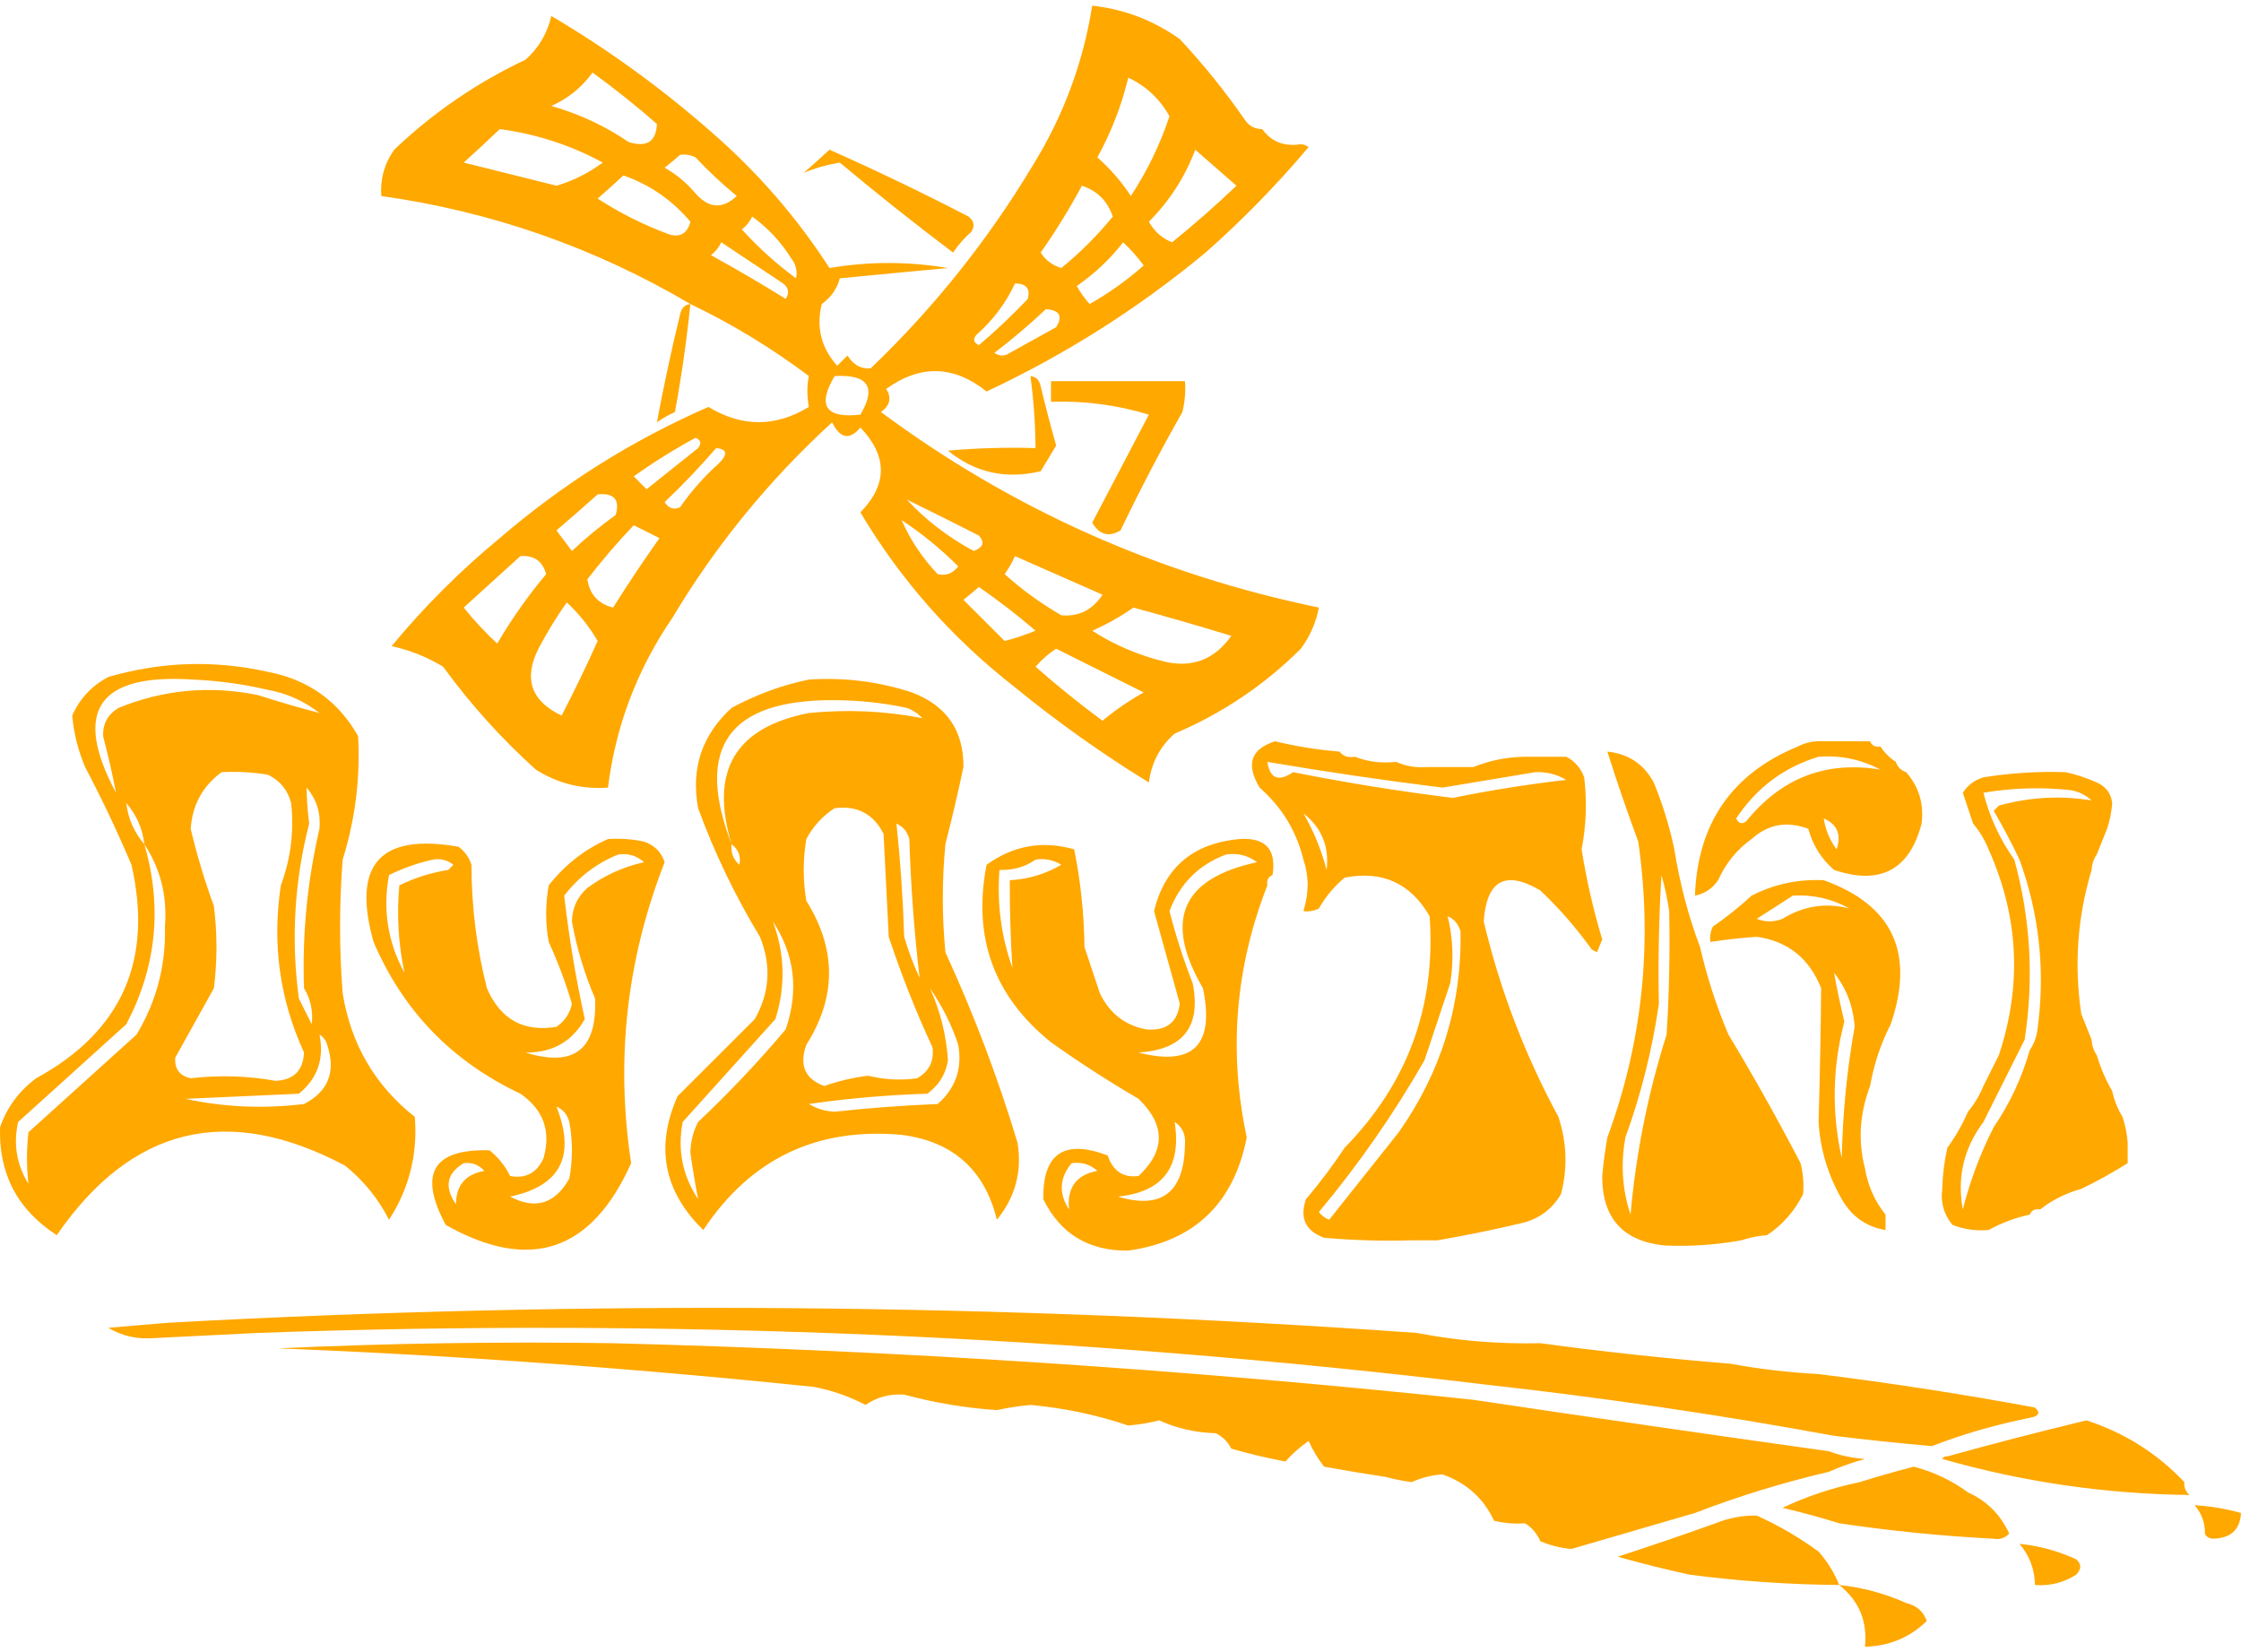 <svg width="198" height="146" viewBox="0 0 198 146" fill="none" xmlns="http://www.w3.org/2000/svg">
<path d="M83.757 39.818C86.141 41.764 88.872 42.373 91.949 41.636C92.413 40.873 92.869 40.118 93.315 39.364C92.823 37.632 92.368 35.886 91.949 34.136C91.835 33.586 91.535 33.282 91.039 33.227C91.326 35.336 91.476 37.459 91.494 39.591C88.909 39.514 86.333 39.591 83.757 39.818ZM99.004 46.864C100.706 43.309 102.527 39.823 104.466 36.409C104.689 35.514 104.766 34.605 104.694 33.682H92.86V35.5C95.804 35.4 98.686 35.777 101.507 36.636C99.837 39.827 98.167 43.009 96.501 46.182C97.133 47.255 97.971 47.482 99.004 46.864ZM167.05 90.5C169.207 84.204 167.232 79.964 161.133 77.773C158.88 77.664 156.754 78.118 154.76 79.136C153.709 80.109 152.571 81.018 151.347 81.864C151.128 82.296 151.051 82.75 151.119 83.227C152.476 83.018 153.841 82.864 155.216 82.773C157.96 83.159 159.858 84.677 160.905 87.318C160.869 91.25 160.791 95.191 160.677 99.136C160.823 101.555 161.506 103.827 162.726 105.955C163.609 107.491 164.897 108.4 166.594 108.682V107.318C165.643 106.141 165.038 104.777 164.774 103.227C164.15 100.809 164.305 98.386 165.229 95.955C165.575 94.009 166.18 92.191 167.05 90.5ZM157.491 81.182C156.731 81.486 155.976 81.486 155.216 81.182C156.308 80.491 157.368 79.809 158.402 79.136C160.181 79.027 161.852 79.409 163.408 80.273C161.328 79.736 159.357 80.036 157.491 81.182ZM162.726 102.318C161.824 98.296 161.902 94.282 162.953 90.273C162.612 88.836 162.307 87.395 162.043 85.955C163.131 87.318 163.741 88.909 163.863 90.727C163.181 94.559 162.803 98.423 162.726 102.318ZM45.979 96.636C48.013 98.046 48.696 99.941 48.027 102.318C47.444 103.632 46.461 104.159 45.068 103.909C44.636 103.018 44.026 102.264 43.248 101.636C38.241 101.505 36.953 103.7 39.379 108.227C46.803 112.423 52.264 110.605 55.764 102.773C54.372 93.659 55.359 84.796 58.723 76.182C58.427 75.277 57.817 74.673 56.902 74.364C55.851 74.136 54.791 74.064 53.716 74.136C51.664 75.041 49.92 76.404 48.482 78.227C48.177 79.895 48.177 81.559 48.482 83.227C49.292 84.996 49.975 86.814 50.53 88.682C50.357 89.536 49.902 90.218 49.165 90.727C46.266 91.209 44.217 90.073 43.02 87.318C42.114 83.746 41.659 80.109 41.655 76.409C41.445 75.759 41.063 75.227 40.517 74.818C33.576 73.591 31.073 76.391 33.007 83.227C35.61 89.314 39.934 93.782 45.979 96.636ZM40.289 106.409C39.233 104.886 39.461 103.673 40.972 102.773C41.7 102.686 42.31 102.914 42.793 103.455C41.127 103.75 40.294 104.736 40.289 106.409ZM50.303 104.136C49.037 106.377 47.294 106.905 45.068 105.727C49.52 104.8 50.885 102.15 49.165 97.773C49.752 98.027 50.13 98.482 50.303 99.136C50.608 100.805 50.608 102.468 50.303 104.136ZM51.668 90.046C50.876 86.455 50.271 82.818 49.847 79.136C51.127 77.477 52.72 76.268 54.627 75.5C55.505 75.377 56.265 75.605 56.902 76.182C55.064 76.591 53.398 77.35 51.896 78.454C51.013 79.236 50.558 80.223 50.53 81.409C50.949 83.759 51.632 86.032 52.578 88.227C52.77 92.736 50.721 94.327 46.434 93C48.796 93.027 50.544 92.041 51.668 90.046ZM34.372 77.318C35.647 76.695 36.939 76.241 38.241 75.954C38.915 75.836 39.52 75.986 40.062 76.409L39.607 76.864C38.086 77.105 36.644 77.559 35.283 78.227C35.046 80.85 35.196 83.427 35.738 85.955C34.258 83.25 33.803 80.368 34.372 77.318ZM60.999 26.864C64.69 28.632 68.181 30.755 71.467 33.227C71.29 34.073 71.29 34.982 71.467 35.955C68.527 37.75 65.569 37.75 62.592 35.955C55.856 38.9 49.711 42.764 44.158 47.545C40.667 50.423 37.481 53.605 34.6 57.091C36.216 57.441 37.731 58.05 39.151 58.909C41.573 62.236 44.304 65.264 47.344 68C49.297 69.232 51.418 69.759 53.716 69.591C54.395 64.15 56.292 59.15 59.406 54.591C63.247 48.173 67.949 42.414 73.516 37.318C74.235 38.759 75.068 38.914 76.019 37.773C78.427 40.3 78.427 42.8 76.019 45.273C79.574 51.25 84.125 56.404 89.674 60.727C93.428 63.795 97.375 66.6 101.507 69.136C101.726 67.409 102.486 65.968 103.783 64.818C107.998 63.032 111.712 60.532 114.934 57.318C115.74 56.236 116.268 55.023 116.528 53.682C102.318 50.75 89.419 44.991 77.84 36.409C78.645 35.809 78.795 35.127 78.295 34.364C81.312 32.196 84.271 32.273 87.17 34.591C94.166 31.309 100.611 27.218 106.514 22.318C109.764 19.454 112.795 16.346 115.617 13C115.349 12.791 115.044 12.714 114.707 12.773C113.346 12.923 112.285 12.468 111.521 11.409C110.829 11.405 110.301 11.1 109.928 10.5C108.203 8.018 106.309 5.673 104.238 3.455C101.908 1.795 99.327 0.809 96.501 0.5C95.704 5.532 93.961 10.227 91.266 14.591C87.307 21.195 82.528 27.182 76.929 32.545C76.069 32.618 75.386 32.241 74.881 31.409L73.971 32.318C72.555 30.745 72.1 28.927 72.605 26.864C73.424 26.277 73.957 25.518 74.198 24.591C77.316 24.286 80.502 23.986 83.757 23.682C80.243 23.091 76.752 23.091 73.288 23.682C70.402 19.204 66.916 15.191 62.819 11.636C58.436 7.786 53.73 4.377 48.71 1.409C48.359 2.941 47.604 4.232 46.434 5.273C42.128 7.305 38.259 9.959 34.828 13.227C33.958 14.459 33.58 15.823 33.69 17.318C43.444 18.695 52.547 21.877 60.999 26.864ZM61.454 38.682C61.923 38.864 61.996 39.164 61.681 39.591C60.166 40.804 58.646 42.014 57.13 43.227L55.992 42.091C57.767 40.827 59.588 39.691 61.454 38.682ZM52.806 43.682C54.253 43.536 54.786 44.141 54.399 45.5C53.043 46.473 51.755 47.536 50.53 48.682C50.075 48.077 49.62 47.468 49.165 46.864C50.412 45.795 51.627 44.736 52.806 43.682ZM43.931 56.864C42.861 55.873 41.873 54.809 40.972 53.682C42.652 52.159 44.317 50.641 45.979 49.136C47.176 49.041 47.931 49.573 48.255 50.727C46.648 52.645 45.205 54.691 43.931 56.864ZM49.62 63.227C46.921 61.941 46.238 59.973 47.572 57.318C48.327 55.886 49.16 54.523 50.075 53.227C51.145 54.214 52.055 55.35 52.806 56.636C51.791 58.891 50.73 61.086 49.62 63.227ZM54.172 53.682C52.856 53.355 52.101 52.523 51.896 51.182C53.179 49.518 54.545 47.927 55.992 46.409C56.739 46.782 57.499 47.159 58.268 47.545C56.848 49.55 55.482 51.596 54.172 53.682ZM63.502 40.955C62.205 42.114 61.067 43.404 60.089 44.818C59.533 45.073 59.078 44.923 58.723 44.364C60.334 42.832 61.85 41.241 63.275 39.591C64.253 39.682 64.326 40.136 63.502 40.955ZM88.763 56.636L85.122 53C85.609 52.614 86.064 52.236 86.487 51.864C88.212 53.054 89.883 54.341 91.494 55.727C90.543 56.114 89.632 56.418 88.763 56.636ZM97.411 63.682C95.372 62.177 93.401 60.586 91.494 58.909C92.054 58.268 92.659 57.741 93.315 57.318C95.886 58.6 98.463 59.891 101.052 61.182C99.76 61.904 98.544 62.736 97.411 63.682ZM108.79 56.182C107.311 58.273 105.34 59.032 102.873 58.455C100.584 57.895 98.458 56.986 96.501 55.727C97.816 55.15 99.031 54.468 100.142 53.682C103.06 54.477 105.941 55.309 108.79 56.182ZM89.674 49.136C92.245 50.268 94.821 51.404 97.411 52.545C96.523 53.9 95.308 54.505 93.77 54.364C91.972 53.327 90.306 52.114 88.763 50.727C89.127 50.223 89.432 49.691 89.674 49.136ZM86.487 47.318C87.029 47.918 86.874 48.373 86.032 48.682C83.761 47.464 81.79 45.95 80.115 44.136C82.223 45.168 84.348 46.232 86.487 47.318ZM84.667 50.045C84.171 50.677 83.565 50.904 82.846 50.727C81.494 49.304 80.429 47.714 79.66 45.955C81.453 47.136 83.124 48.5 84.667 50.045ZM96.273 26.864C95.836 26.373 95.459 25.846 95.135 25.273C96.71 24.186 98.076 22.9 99.232 21.409C99.883 22.014 100.492 22.695 101.052 23.454C99.578 24.759 97.985 25.895 96.273 26.864ZM105.604 13.227C106.81 14.277 108.021 15.336 109.245 16.409C107.429 18.145 105.531 19.814 103.556 21.409C102.659 21.046 101.976 20.436 101.507 19.591C103.337 17.755 104.703 15.632 105.604 13.227ZM99.687 6.864C101.253 7.595 102.468 8.732 103.328 10.273C102.495 12.773 101.357 15.123 99.914 17.318C99.091 16.055 98.103 14.918 96.956 13.909C98.18 11.682 99.091 9.332 99.687 6.864ZM95.591 16.409C96.947 16.855 97.857 17.764 98.321 19.136C96.956 20.805 95.44 22.318 93.77 23.682C92.982 23.441 92.377 22.986 91.949 22.318C93.283 20.414 94.498 18.441 95.591 16.409ZM92.404 27.318C93.62 27.4 93.925 27.932 93.315 28.909C91.949 29.668 90.584 30.423 89.218 31.182C88.763 31.486 88.308 31.486 87.853 31.182C89.46 29.954 90.975 28.668 92.404 27.318ZM86.26 29.591C87.739 28.291 88.877 26.777 89.674 25.046C90.67 25.05 91.048 25.505 90.811 26.409C89.437 27.855 87.999 29.218 86.487 30.5C86.023 30.273 85.946 29.968 86.26 29.591ZM73.743 33.227C76.702 33.064 77.462 34.2 76.019 36.636C72.942 36.982 72.186 35.846 73.743 33.227ZM59.178 20.727C56.925 19.904 54.804 18.846 52.806 17.546C53.598 16.855 54.358 16.173 55.082 15.5C57.426 16.323 59.397 17.686 60.999 19.591C60.735 20.6 60.13 20.982 59.178 20.727ZM69.419 26.409C67.257 25.064 65.059 23.777 62.819 22.546C63.22 22.223 63.525 21.846 63.73 21.409C65.537 22.618 67.357 23.827 69.192 25.046C69.683 25.436 69.76 25.891 69.419 26.409ZM66.461 19.136C67.826 20.123 68.964 21.332 69.874 22.773C70.32 23.346 70.475 23.95 70.329 24.591C68.6 23.318 67.007 21.882 65.55 20.273C65.951 19.95 66.256 19.573 66.461 19.136ZM60.089 13.682C60.566 13.614 61.022 13.691 61.454 13.909C62.601 15.127 63.812 16.264 65.095 17.318C63.839 18.495 62.624 18.423 61.454 17.091C60.676 16.164 59.765 15.405 58.723 14.818C59.21 14.432 59.665 14.055 60.089 13.682ZM52.351 6.409C54.303 7.827 56.202 9.341 58.04 10.954C57.972 12.523 57.139 13.05 55.537 12.546C53.439 11.118 51.163 10.059 48.71 9.364C50.207 8.695 51.418 7.714 52.351 6.409ZM44.158 11.409C47.371 11.832 50.403 12.818 53.261 14.364C52 15.296 50.635 15.977 49.165 16.409C46.434 15.727 43.703 15.046 40.972 14.364C42.069 13.373 43.13 12.386 44.158 11.409ZM59.861 96.864C57.881 101.327 58.641 105.268 62.137 108.682C66.306 102.395 72.145 99.591 79.66 100.273C84.184 100.85 86.993 103.35 88.08 107.773C89.71 105.768 90.32 103.495 89.901 100.955C88.162 95.209 86.041 89.605 83.529 84.136C83.224 80.954 83.224 77.773 83.529 74.591C84.112 72.318 84.644 70.046 85.122 67.773C85.149 64.541 83.634 62.341 80.57 61.182C77.617 60.214 74.581 59.836 71.467 60.045C69.119 60.523 66.843 61.359 64.64 62.545C62.018 64.945 61.031 67.9 61.681 71.409C63.129 75.364 64.95 79.15 67.143 82.773C68.163 85.282 68.013 87.705 66.688 90.046L59.861 96.864ZM71.24 79.591C70.935 77.773 70.935 75.954 71.24 74.136C71.859 72.991 72.692 72.082 73.743 71.409C75.741 71.154 77.18 71.914 78.067 73.682C78.217 76.714 78.372 79.741 78.522 82.773C79.637 86.127 80.925 89.386 82.391 92.546C82.537 93.773 82.082 94.682 81.026 95.273C79.578 95.477 78.14 95.4 76.702 95.046C75.382 95.209 74.089 95.509 72.833 95.955C71.126 95.341 70.593 94.127 71.24 92.318C73.916 88.1 73.916 83.859 71.24 79.591ZM79.205 72.773C79.792 73.027 80.17 73.482 80.343 74.136C80.47 78.273 80.775 82.364 81.253 86.409C80.707 85.232 80.252 84.018 79.888 82.773C79.783 79.418 79.555 76.086 79.205 72.773ZM84.667 92.318C85.031 94.423 84.426 96.164 82.846 97.546C79.801 97.673 76.77 97.9 73.743 98.227C72.924 98.191 72.164 97.964 71.467 97.546C74.936 97.046 78.427 96.746 81.936 96.636C82.951 95.891 83.561 94.909 83.757 93.682C83.602 91.423 83.069 89.3 82.163 87.318C83.242 88.868 84.08 90.536 84.667 92.318ZM64.64 74.591C65.254 75.059 65.482 75.664 65.323 76.409C64.781 75.927 64.554 75.318 64.64 74.591C61.349 66.041 64.385 61.795 73.743 61.864C75.891 61.873 78.017 62.1 80.115 62.545C80.648 62.736 81.103 63.041 81.481 63.455C78.208 62.814 74.867 62.664 71.467 63C64.95 64.268 62.674 68.132 64.64 74.591ZM68.281 81.409C70.216 84.346 70.593 87.527 69.419 90.955C67.007 93.818 64.426 96.546 61.681 99.136C61.236 99.986 61.008 100.895 60.999 101.864C61.199 103.273 61.427 104.636 61.681 105.955C60.302 103.882 59.847 101.609 60.316 99.136C63.047 96.105 65.778 93.077 68.509 90.046C69.424 87.136 69.346 84.259 68.281 81.409ZM60.089 27.773C59.31 30.977 58.627 34.159 58.04 37.318C58.536 36.959 59.064 36.654 59.633 36.409C60.216 33.245 60.671 30.064 60.999 26.864C60.503 26.918 60.202 27.223 60.089 27.773ZM84.212 22.318C84.658 21.645 85.19 21.036 85.805 20.5C86.146 19.982 86.069 19.527 85.577 19.136C81.526 17.036 77.43 15.068 73.288 13.227C72.564 13.9 71.804 14.582 71.012 15.273C72.018 14.85 73.079 14.55 74.198 14.364C77.471 17.1 80.807 19.755 84.212 22.318ZM112.431 77.318C112.795 75.032 111.812 73.973 109.473 74.136C105.408 74.523 102.905 76.645 101.963 80.5C102.718 83.218 103.478 85.945 104.238 88.682C104.034 90.346 103.046 91.105 101.28 90.955C99.409 90.605 98.044 89.546 97.183 87.773L95.818 83.682C95.782 80.754 95.477 77.873 94.908 75.046C92.113 74.246 89.532 74.7 87.17 76.409C85.918 82.809 87.812 88.036 92.86 92.091C95.363 93.873 97.939 95.536 100.597 97.091C102.978 99.4 102.978 101.673 100.597 103.909C99.241 104.082 98.331 103.477 97.866 102.091C94.02 100.636 92.122 101.923 92.177 105.955C93.692 109.027 96.196 110.541 99.687 110.5C105.513 109.682 109.004 106.35 110.155 100.5C108.53 92.895 109.14 85.468 111.976 78.227C111.899 77.777 112.049 77.473 112.431 77.318ZM89.218 77.773C89.209 80.377 89.287 82.95 89.446 85.5C88.454 82.718 88.076 79.836 88.308 76.864C89.514 76.904 90.575 76.6 91.494 75.954C92.309 75.823 93.069 75.977 93.77 76.409C92.363 77.232 90.843 77.686 89.218 77.773ZM94.453 106.864C93.529 105.445 93.601 104.082 94.68 102.773C95.559 102.65 96.319 102.877 96.956 103.455C95.09 103.805 94.257 104.941 94.453 106.864ZM104.694 101.182C104.612 105.368 102.636 106.886 98.776 105.727C102.745 105.323 104.411 103.123 103.783 99.136C104.48 99.586 104.78 100.268 104.694 101.182ZM106.287 87.318C107.324 92.346 105.426 94.236 100.597 93C104.552 92.746 106.145 90.7 105.376 86.864C104.562 84.782 103.879 82.664 103.328 80.5C104.247 78.068 105.918 76.4 108.335 75.5C109.359 75.355 110.269 75.582 111.066 76.182C104.384 77.614 102.791 81.327 106.287 87.318ZM151.802 77.773C152.471 76.277 153.454 75.068 154.76 74.136C156.208 72.823 157.878 72.523 159.767 73.227C160.163 74.682 160.923 75.891 162.043 76.864C166.126 78.236 168.706 76.873 169.78 72.773C169.999 71.027 169.544 69.514 168.415 68.227C167.96 68.077 167.655 67.773 167.505 67.318C166.963 66.968 166.508 66.514 166.139 65.954C165.689 66.032 165.384 65.882 165.229 65.5H161.133C160.318 65.441 159.558 65.591 158.857 65.954C153.022 68.35 149.99 72.741 149.754 79.136C150.605 78.973 151.288 78.518 151.802 77.773ZM162.27 75.046C161.67 74.232 161.292 73.323 161.133 72.318C162.33 72.827 162.707 73.736 162.27 75.046ZM160.677 66.864C162.612 66.718 164.432 67.096 166.139 68C161.342 67.209 157.396 68.727 154.305 72.546C153.927 72.859 153.623 72.782 153.395 72.318C155.188 69.609 157.614 67.791 160.677 66.864ZM111.293 69.591C113.26 71.323 114.548 73.441 115.162 75.954C115.658 77.4 115.658 78.918 115.162 80.5C115.64 80.568 116.095 80.491 116.528 80.273C117.115 79.232 117.875 78.323 118.803 77.546C122.126 76.895 124.629 78.032 126.313 80.954C126.873 88.918 124.37 95.736 118.803 101.409C117.766 102.982 116.628 104.495 115.39 105.955C114.812 107.623 115.344 108.759 116.983 109.364C119.559 109.591 122.135 109.668 124.72 109.591H126.996C129.531 109.159 132.107 108.632 134.734 108C136.145 107.577 137.205 106.741 137.92 105.5C138.511 103.232 138.439 100.959 137.692 98.682C134.725 93.2 132.526 87.445 131.092 81.409C131.347 77.764 133.018 76.855 136.099 78.682C137.77 80.264 139.285 82.004 140.651 83.909C140.801 83.986 140.956 84.059 141.106 84.136C141.256 83.759 141.411 83.377 141.561 83C140.774 80.391 140.168 77.736 139.74 75.046C140.15 72.932 140.227 70.809 139.968 68.682C139.654 67.841 139.121 67.236 138.375 66.864H134.734C133.154 66.886 131.639 67.186 130.182 67.773H126.086C125.121 67.85 124.211 67.7 123.355 67.318C122.039 67.459 120.829 67.305 119.714 66.864C119.126 66.973 118.671 66.818 118.348 66.409C116.432 66.254 114.534 65.95 112.659 65.5C110.51 66.177 110.055 67.541 111.293 69.591ZM117.21 76.864C116.741 75.077 116.059 73.414 115.162 71.864C116.773 73.132 117.456 74.796 117.21 76.864ZM123.582 100.045C121.534 102.623 119.486 105.195 117.438 107.773C117.069 107.632 116.769 107.405 116.528 107.091C120.032 102.9 123.141 98.427 125.858 93.682C126.618 91.404 127.378 89.132 128.134 86.864C128.457 84.868 128.38 82.9 127.906 80.954C128.494 81.209 128.871 81.664 129.044 82.318C129.158 88.8 127.337 94.709 123.582 100.045ZM127.451 69.591C130.178 69.141 132.908 68.686 135.644 68.227C136.65 68.186 137.56 68.414 138.375 68.909C135.007 69.296 131.67 69.827 128.362 70.5C123.632 69.918 118.931 69.159 114.252 68.227C112.959 69.1 112.199 68.796 111.976 67.318C117.115 68.191 122.272 68.95 127.451 69.591ZM141.561 103.909C141.547 107.605 143.368 109.65 147.023 110.045C149.326 110.15 151.602 109.995 153.85 109.591C154.587 109.345 155.343 109.195 156.126 109.136C157.5 108.218 158.561 107.005 159.312 105.5C159.385 104.577 159.312 103.668 159.084 102.773C157.077 98.914 154.952 95.123 152.712 91.409C151.643 88.891 150.81 86.318 150.209 83.682C149.167 80.927 148.411 78.046 147.933 75.046C147.51 73.023 146.904 71.055 146.113 69.136C145.243 67.514 143.878 66.605 142.016 66.409C142.858 69.077 143.768 71.727 144.747 74.364C146.031 83.373 145.12 92.082 142.016 100.5C141.816 101.623 141.666 102.759 141.561 103.909ZM143.609 100.5C145.002 96.659 145.99 92.723 146.568 88.682C146.49 84.891 146.568 81.105 146.795 77.318C147.096 78.368 147.323 79.432 147.478 80.5C147.555 84.141 147.478 87.777 147.25 91.409C145.607 96.591 144.542 101.895 144.064 107.318C143.332 105.127 143.181 102.855 143.609 100.5ZM131.092 122.318C141.52 123.473 151.838 124.986 162.043 126.864C164.919 127.218 167.801 127.518 170.691 127.773C173.449 126.709 176.33 125.877 179.339 125.273C180.158 125.127 180.308 124.827 179.794 124.364C173.44 123.186 167.068 122.2 160.677 121.409C158.015 121.264 155.434 120.964 152.94 120.5C147.246 120.036 141.634 119.432 136.099 118.682C132.358 118.764 128.717 118.459 125.175 117.773C88.481 115.164 51.764 114.859 15.028 116.864C13.208 117.014 11.387 117.168 9.566 117.318C10.782 118.055 12.147 118.355 13.663 118.227C16.699 118.077 19.73 117.923 22.766 117.773C59.001 116.473 95.108 117.991 131.092 122.318ZM178.428 136.409C179.32 137.455 179.776 138.664 179.794 140.045C181.123 140.145 182.338 139.841 183.435 139.136C183.918 138.645 183.918 138.191 183.435 137.773C181.837 137.036 180.167 136.582 178.428 136.409ZM30.503 103C32.138 104.327 33.426 105.918 34.372 107.773C36.157 105 36.917 101.968 36.648 98.682C33.134 95.909 31.009 92.273 30.276 87.773C29.971 83.832 29.971 79.895 30.276 75.954C31.387 72.386 31.842 68.75 31.641 65.046C29.898 61.95 27.245 60.054 23.676 59.364C18.924 58.304 14.218 58.459 9.566 59.818C8.101 60.596 7.04 61.732 6.38 63.227C6.521 64.796 6.904 66.309 7.518 67.773C9.007 70.596 10.372 73.477 11.615 76.409C13.549 84.868 10.745 91.154 3.194 95.273C1.67 96.409 0.609 97.85 0.008 99.591C-0.133 103.705 1.538 106.886 5.015 109.136C11.633 99.532 20.126 97.486 30.503 103ZM26.862 87.318C27.445 88.277 27.672 89.336 27.545 90.5C27.158 89.732 26.78 88.973 26.407 88.227C25.702 83.027 26.007 77.873 27.317 72.773C27.176 71.682 27.099 70.618 27.09 69.591C27.973 70.627 28.351 71.841 28.228 73.227C27.149 77.864 26.694 82.559 26.862 87.318ZM10.249 70.046C6.385 62.818 8.661 59.486 17.076 60.045C19.311 60.145 21.51 60.446 23.676 60.955C25.351 61.259 26.871 61.941 28.228 63C26.389 62.514 24.568 61.986 22.766 61.409C18.542 60.554 14.446 60.932 10.477 62.545C9.525 63.118 9.07 63.95 9.111 65.046C9.557 66.741 9.935 68.409 10.249 70.046ZM14.573 81.864C14.664 85.286 13.831 88.468 12.07 91.409C8.884 94.286 5.698 97.168 2.512 100.045C2.343 101.582 2.343 103.095 2.512 104.591C1.465 102.9 1.164 101.082 1.601 99.136C4.787 96.259 7.973 93.377 11.159 90.5C13.831 85.423 14.359 80.118 12.752 74.591C11.842 73.527 11.31 72.314 11.159 70.954C12.065 72.009 12.598 73.218 12.752 74.591C14.182 76.759 14.787 79.182 14.573 81.864ZM15.483 93.455C16.608 91.418 17.746 89.373 18.897 87.318C19.202 84.895 19.202 82.468 18.897 80.046C18.073 77.8 17.391 75.527 16.849 73.227C16.995 71.123 17.905 69.454 19.58 68.227C20.954 68.154 22.32 68.227 23.676 68.454C24.732 68.959 25.415 69.791 25.724 70.954C25.993 73.45 25.688 75.873 24.814 78.227C24.027 83.386 24.709 88.309 26.862 93C26.785 94.591 25.952 95.423 24.359 95.5C21.856 95.055 19.352 94.977 16.849 95.273C15.87 95.055 15.415 94.45 15.483 93.455ZM26.407 96.636C28.05 95.3 28.66 93.555 28.228 91.409C28.555 91.6 28.783 91.9 28.91 92.318C29.693 94.695 29.011 96.441 26.862 97.546C23.298 97.982 19.807 97.832 16.394 97.091C19.73 96.941 23.071 96.786 26.407 96.636ZM155.216 133.909C153.978 133.886 152.762 134.114 151.574 134.591C148.721 135.618 145.839 136.6 142.926 137.545C145.02 138.136 147.141 138.668 149.299 139.136C153.677 139.705 158.078 140.009 162.498 140.045C162.075 138.973 161.465 137.986 160.677 137.091C158.975 135.85 157.155 134.786 155.216 133.909ZM168.415 141.636C166.526 140.791 164.555 140.259 162.498 140.045C164.25 141.432 165.01 143.25 164.774 145.5C166.908 145.445 168.729 144.691 170.236 143.227C169.953 142.391 169.344 141.864 168.415 141.636ZM161.588 130.045C162.571 129.605 163.636 129.227 164.774 128.909C163.618 128.823 162.557 128.595 161.588 128.227C151.055 126.75 140.587 125.236 130.182 123.682C104.912 121.005 79.574 119.336 54.172 118.682C44.231 118.532 34.368 118.682 24.587 119.136C40.399 119.768 56.179 120.905 71.922 122.545C73.52 122.85 75.036 123.382 76.474 124.136C77.48 123.441 78.618 123.136 79.888 123.227C82.623 123.959 85.354 124.414 88.08 124.591C89.059 124.382 90.042 124.232 91.039 124.136C94.007 124.405 96.888 125.009 99.687 125.955C100.611 125.877 101.521 125.727 102.418 125.5C103.979 126.209 105.649 126.586 107.424 126.636C108.03 126.941 108.485 127.395 108.79 128C110.365 128.45 111.958 128.832 113.569 129.136C114.174 128.455 114.857 127.85 115.617 127.318C115.99 128.132 116.446 128.886 116.983 129.591C118.821 129.923 120.642 130.223 122.445 130.5C123.186 130.7 123.942 130.85 124.72 130.955C125.64 130.55 126.55 130.323 127.451 130.273C129.559 131.018 131.079 132.382 132.003 134.364C132.899 134.586 133.81 134.664 134.734 134.591C135.344 134.964 135.799 135.491 136.099 136.182C136.973 136.55 137.883 136.777 138.83 136.864C142.476 135.8 146.117 134.741 149.754 133.682C153.572 132.209 157.519 130.995 161.588 130.045ZM175.697 108.682C176.84 108.05 178.051 107.595 179.339 107.318C179.493 106.936 179.798 106.786 180.249 106.864C181.319 106.027 182.534 105.423 183.89 105.045C185.278 104.377 186.644 103.618 187.987 102.773V100.955C187.927 100.173 187.777 99.418 187.531 98.682C187.104 97.977 186.799 97.218 186.621 96.409C186.043 95.404 185.588 94.341 185.256 93.227C184.978 92.823 184.828 92.368 184.801 91.864C184.496 91.105 184.195 90.35 183.89 89.591C183.244 85.282 183.544 81.036 184.801 76.864C184.828 76.359 184.978 75.904 185.256 75.5C185.561 74.741 185.861 73.986 186.166 73.227C186.412 72.491 186.562 71.736 186.621 70.954C186.512 70.091 186.057 69.482 185.256 69.136C184.382 68.746 183.471 68.441 182.525 68.227C180.076 68.145 177.65 68.3 175.242 68.682C174.455 68.923 173.85 69.377 173.422 70.046C173.727 70.954 174.027 71.864 174.332 72.773C174.896 73.436 175.352 74.195 175.697 75.046C178.36 80.968 178.665 87.027 176.608 93.227L175.242 95.955C174.901 96.786 174.446 97.546 173.877 98.227C173.376 99.377 172.771 100.436 172.056 101.409C171.788 102.605 171.638 103.814 171.601 105.045C171.451 106.268 171.751 107.327 172.511 108.227C173.522 108.623 174.582 108.773 175.697 108.682ZM175.242 99.136C176.471 96.682 177.686 94.259 178.884 91.864C179.712 86.482 179.407 81.177 177.973 75.954C176.703 74.173 175.793 72.204 175.242 70.046C177.809 69.609 180.386 69.532 182.98 69.818C183.681 69.95 184.291 70.254 184.801 70.727C182.051 70.273 179.32 70.427 176.608 71.182L176.153 71.636C176.976 73.05 177.732 74.491 178.428 75.954C180.19 80.786 180.718 85.786 180.021 90.955C179.926 91.664 179.698 92.268 179.339 92.773C178.638 95.236 177.573 97.509 176.153 99.591C174.978 101.886 174.068 104.314 173.422 106.864C172.898 104.036 173.504 101.459 175.242 99.136ZM184.345 125.5C180.213 126.495 176.116 127.555 172.056 128.682C171.856 128.65 171.706 128.727 171.601 128.909C178.742 130.945 186.025 132.005 193.448 132.091C193.107 131.786 192.952 131.409 192.993 130.955C190.595 128.414 187.714 126.595 184.345 125.5ZM173.877 131.864C172.443 130.805 170.85 130.05 169.098 129.591C167.477 130.005 165.884 130.459 164.319 130.955C161.952 131.441 159.676 132.195 157.491 133.227C159.23 133.636 160.9 134.091 162.498 134.591C167.027 135.268 171.578 135.723 176.153 135.955C176.685 136.055 177.14 135.905 177.518 135.5C176.749 133.823 175.538 132.609 173.877 131.864ZM193.904 133C194.523 133.718 194.828 134.555 194.814 135.5C194.919 135.773 195.146 135.923 195.497 135.955C197.085 135.927 197.918 135.168 198 133.682C196.635 133.3 195.269 133.073 193.904 133Z" fill="#FFA800"/>
</svg>
